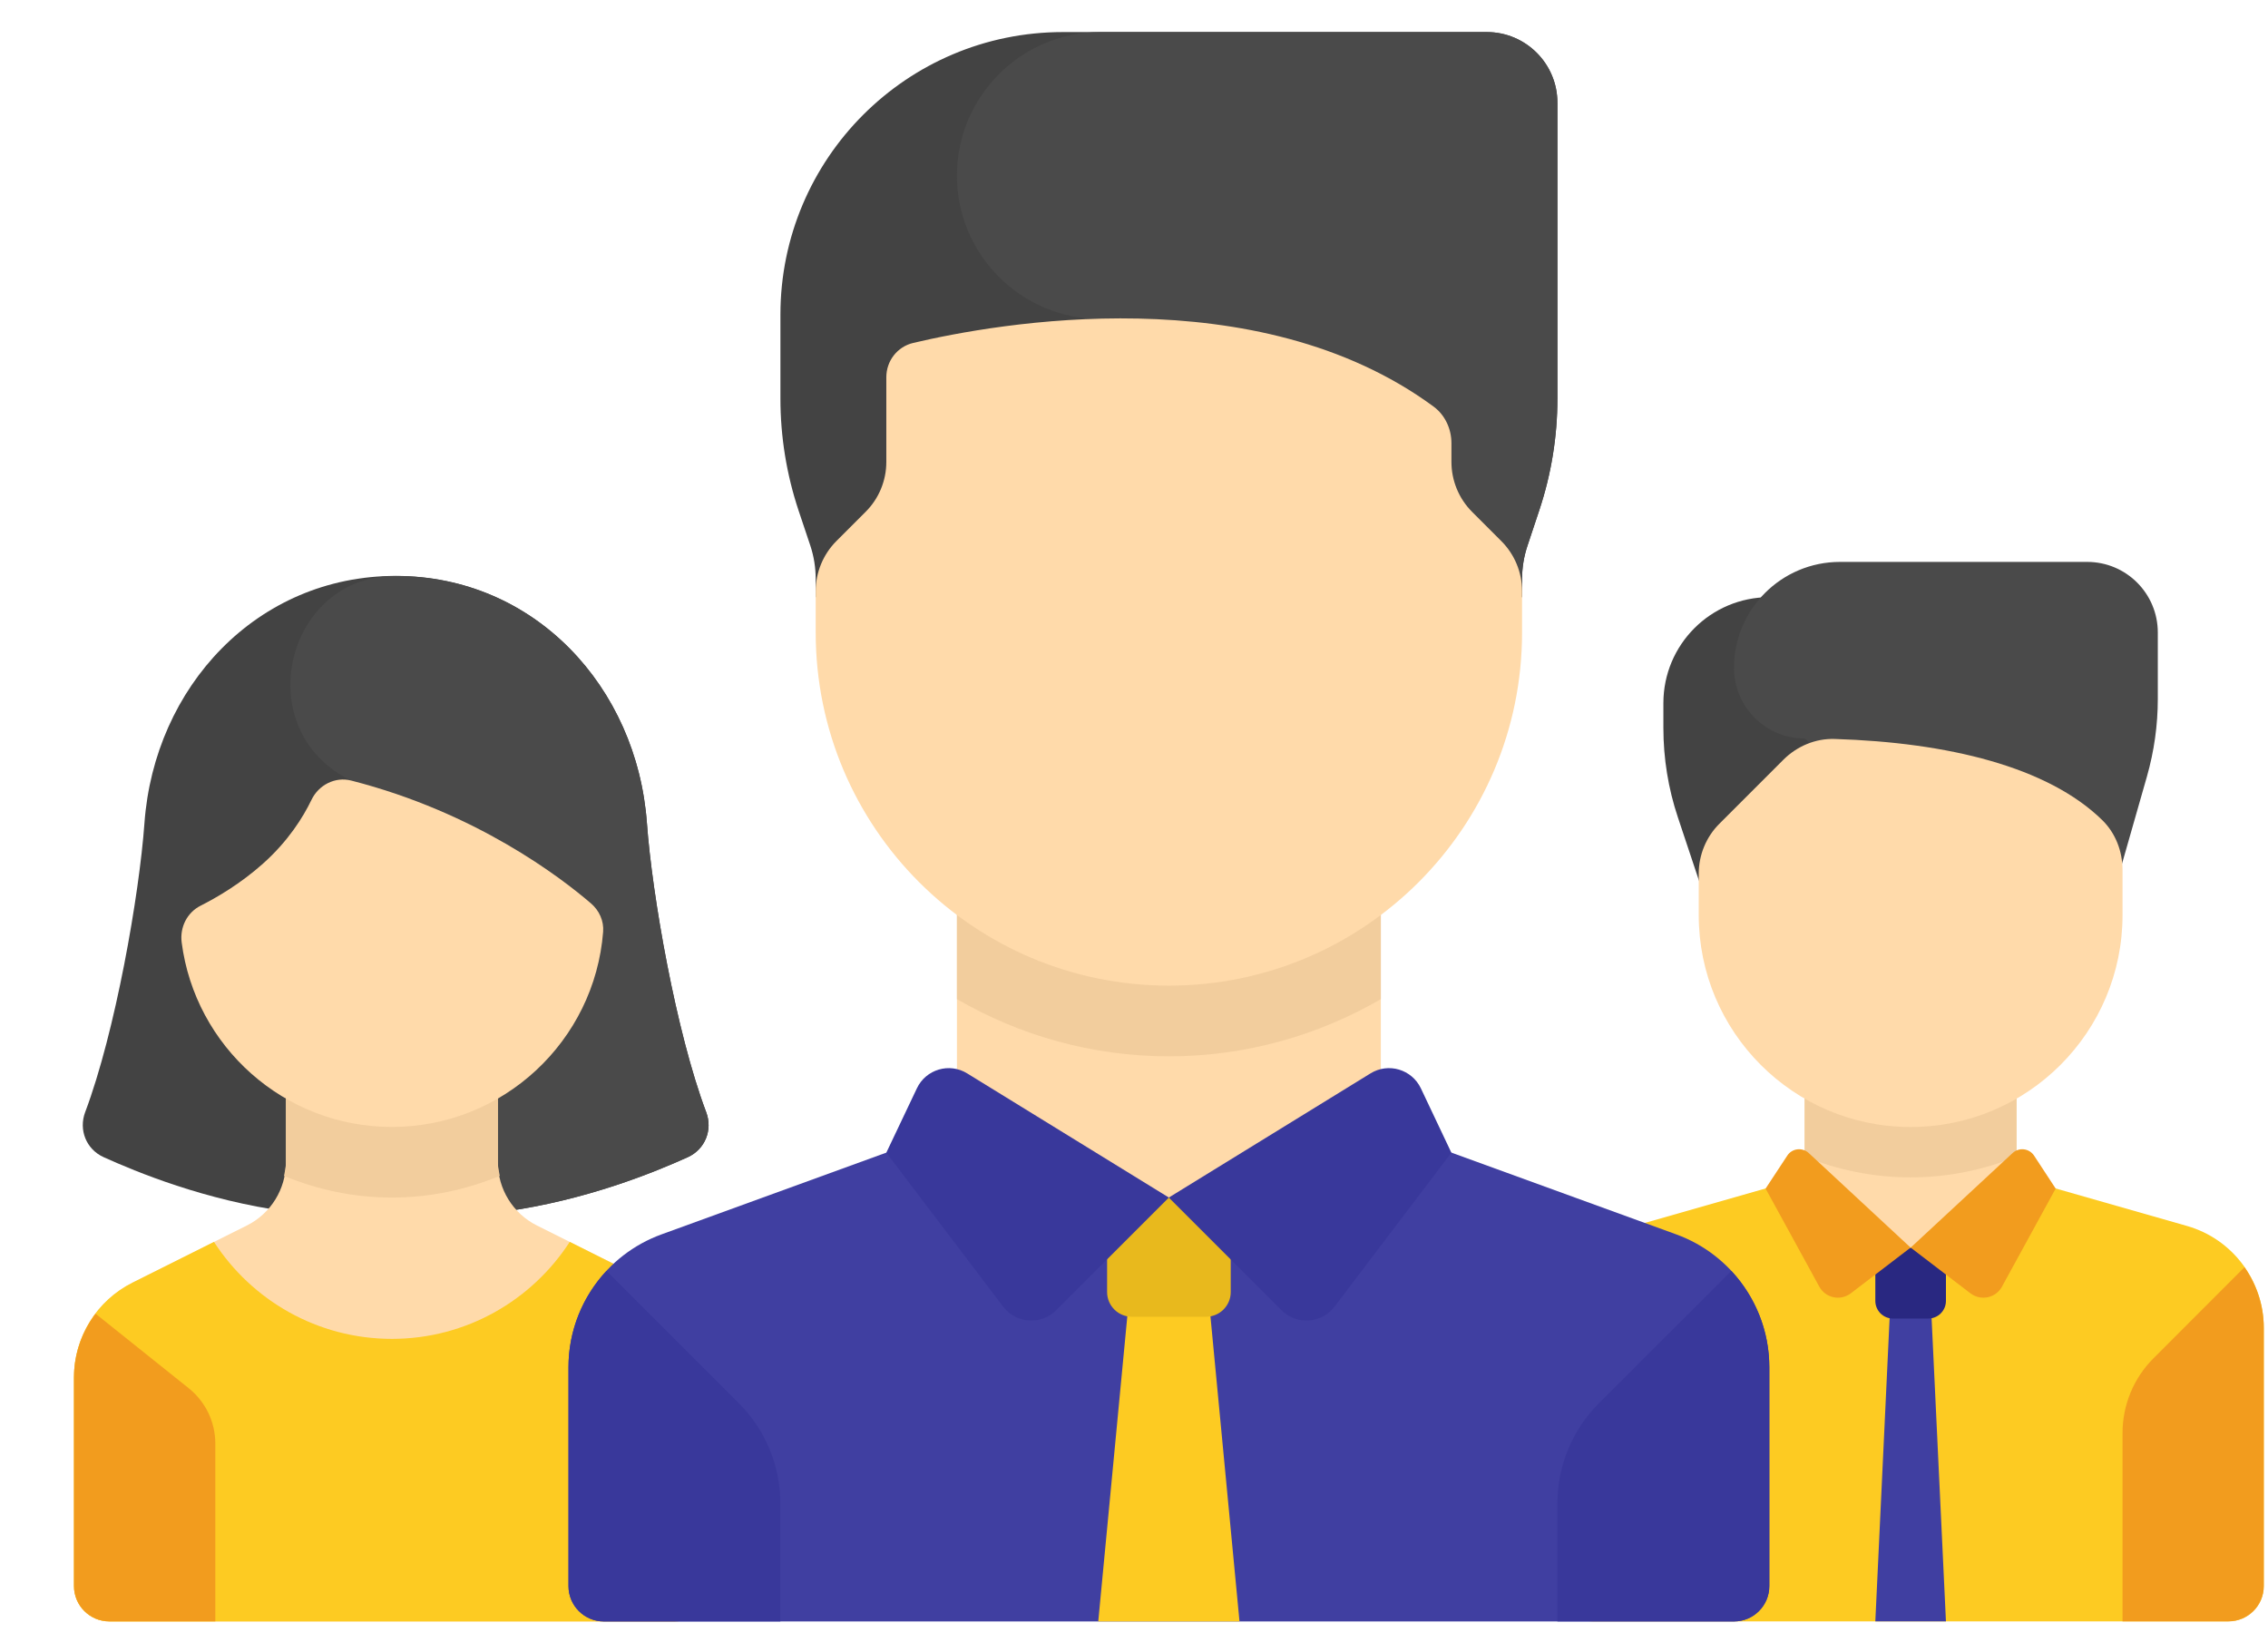 <?xml version="1.0" encoding="UTF-8"?>
<svg xmlns="http://www.w3.org/2000/svg" width="29" height="21" viewBox="0 0 29 21" fill="none">
  <path d="M21.269 8.991V9.308C21.269 9.696 21.331 10.082 21.454 10.45L22.172 12.604H23.527V7.636H22.623C21.875 7.636 21.269 8.242 21.269 8.991Z" fill="#434343"></path>
  <path d="M27.452 9.929L26.688 12.604L23.075 9.443C22.576 9.443 22.172 9.038 22.172 8.539C22.172 7.791 22.779 7.185 23.527 7.185H26.688C27.187 7.185 27.591 7.589 27.591 8.088V8.937C27.591 9.272 27.544 9.606 27.452 9.929Z" fill="#4A4A4A"></path>
  <path d="M25.785 13.959H23.075V15.958H25.785V13.959Z" fill="#FFDAAA"></path>
  <path d="M23.075 14.789C23.494 14.959 23.951 15.055 24.43 15.055C24.909 15.055 25.366 14.959 25.785 14.789V13.959H23.075V14.789Z" fill="#F2CD9D"></path>
  <path d="M27.964 15.676L25.785 15.054L24.43 15.953L23.075 15.054L20.897 15.676C20.315 15.842 19.914 16.374 19.914 16.979V20.281C19.914 20.53 20.116 20.732 20.366 20.732H28.495C28.744 20.732 28.946 20.53 28.946 20.281V16.979C28.946 16.374 28.545 15.842 27.964 15.676Z" fill="#FDCB22"></path>
  <path d="M24.882 20.732H23.979L24.204 15.957H24.656L24.882 20.732Z" fill="#403FA1"></path>
  <path d="M24.43 14.411C22.934 14.411 21.721 13.197 21.721 11.701V11.172C21.721 10.932 21.816 10.702 21.985 10.533L22.804 9.714C22.978 9.541 23.215 9.441 23.46 9.449C24.904 9.494 26.181 9.803 26.88 10.486C27.051 10.653 27.14 10.886 27.14 11.125V11.701C27.14 13.197 25.927 14.411 24.43 14.411Z" fill="#FFDAAA"></path>
  <path d="M27.14 18.325C27.14 17.965 27.282 17.621 27.537 17.367L28.699 16.204C28.854 16.426 28.946 16.694 28.946 16.979V20.281C28.946 20.53 28.744 20.732 28.494 20.732H27.14V18.325Z" fill="#F29C1E"></path>
  <path d="M24.656 16.86H24.204C24.08 16.86 23.979 16.759 23.979 16.634V15.957H24.882V16.634C24.882 16.759 24.781 16.86 24.656 16.86Z" fill="#292881"></path>
  <path d="M24.43 15.953L23.665 16.538C23.533 16.638 23.343 16.598 23.263 16.453L22.576 15.198L22.853 14.777C22.914 14.683 23.044 14.668 23.127 14.743L24.43 15.953Z" fill="#F29C1E"></path>
  <path d="M24.431 15.953L25.196 16.538C25.328 16.638 25.519 16.598 25.598 16.453L26.285 15.198L26.009 14.777C25.947 14.683 25.817 14.668 25.735 14.743L24.431 15.953Z" fill="#F29C1E"></path>
  <path d="M9.03 14.221C8.644 13.198 8.338 11.441 8.272 10.525C8.146 8.784 6.834 7.364 5.06 7.364C3.285 7.364 1.973 8.784 1.847 10.525C1.781 11.441 1.475 13.198 1.089 14.221C1.004 14.447 1.102 14.695 1.324 14.796C1.738 14.983 2.619 15.35 3.683 15.493H6.436C7.495 15.35 8.383 14.983 8.795 14.796C9.017 14.695 9.115 14.447 9.03 14.221Z" fill="#434343"></path>
  <path d="M8.795 14.797C9.017 14.696 9.115 14.447 9.03 14.222C8.644 13.2 8.338 11.442 8.272 10.527C8.146 8.785 6.834 7.365 5.06 7.365C5.055 7.365 5.051 7.365 5.046 7.365C3.685 7.371 3.204 9.227 4.376 9.92C4.446 9.962 4.491 9.982 4.491 9.982L5.518 15.494H6.436C7.495 15.351 8.383 14.983 8.795 14.797Z" fill="#4A4A4A"></path>
  <path d="M8.326 16.4L6.865 15.67C6.559 15.517 6.366 15.204 6.366 14.862L6.366 13.507H3.656V14.862C3.656 15.204 3.463 15.517 3.157 15.67L1.695 16.4C1.236 16.63 0.946 17.099 0.946 17.612V20.281C0.946 20.53 1.148 20.733 1.398 20.733H8.624C8.873 20.733 9.075 20.53 9.075 20.281V17.612C9.075 17.099 8.785 16.63 8.326 16.4Z" fill="#FFDAAA"></path>
  <path d="M5.011 15.313C5.497 15.313 5.963 15.213 6.39 15.035C6.379 14.978 6.366 14.921 6.366 14.862L6.366 13.507H3.656V14.862C3.656 14.921 3.643 14.978 3.632 15.036C4.059 15.213 4.525 15.313 5.011 15.313Z" fill="#F2CD9D"></path>
  <path d="M8.326 16.401L7.285 15.88C6.802 16.625 5.965 17.12 5.011 17.12C4.057 17.12 3.219 16.625 2.736 15.88L1.695 16.401C1.236 16.63 0.946 17.099 0.946 17.612V20.281C0.946 20.53 1.148 20.733 1.398 20.733H8.624C8.873 20.733 9.075 20.53 9.075 20.281V17.612C9.075 17.099 8.785 16.63 8.326 16.401Z" fill="#FDCB22"></path>
  <path d="M5.011 14.41C3.633 14.41 2.495 13.382 2.323 12.051C2.298 11.858 2.391 11.669 2.565 11.581C2.773 11.476 3.075 11.3 3.364 11.042C3.686 10.754 3.875 10.451 3.982 10.229C4.074 10.037 4.285 9.928 4.491 9.981C6.081 10.387 7.164 11.214 7.557 11.552C7.662 11.642 7.723 11.776 7.712 11.915C7.603 13.311 6.435 14.41 5.011 14.41Z" fill="#FFDAAA"></path>
  <path d="M1.222 16.798C1.048 17.029 0.946 17.312 0.946 17.612V20.281C0.946 20.53 1.148 20.732 1.398 20.732H2.753V18.457C2.753 18.183 2.628 17.923 2.414 17.752L1.222 16.798Z" fill="#F29C1E"></path>
  <path d="M21.434 15.784L17.656 14.41L14.946 15.313L12.236 14.41L8.458 15.784C7.744 16.044 7.269 16.722 7.269 17.482V20.281C7.269 20.531 7.471 20.733 7.72 20.733H22.172C22.421 20.733 22.623 20.531 22.623 20.281V17.482C22.623 16.722 22.148 16.044 21.434 15.784Z" fill="#403FA1"></path>
  <path d="M14.473 16.217L14.043 20.733H15.849L15.419 16.217H14.473Z" fill="#FDCB22"></path>
  <path d="M15.421 16.837H14.472C14.298 16.837 14.156 16.696 14.156 16.521V15.313H15.737V16.521C15.737 16.696 15.595 16.837 15.421 16.837Z" fill="#E8B91D"></path>
  <path d="M22.138 16.251C22.442 16.578 22.624 17.014 22.624 17.482V20.281C22.624 20.53 22.422 20.733 22.172 20.733H19.914V19.223C19.914 18.744 20.104 18.284 20.443 17.945L22.138 16.251Z" fill="#39389B"></path>
  <path d="M19.914 5.097V1.313C19.914 0.815 19.51 0.41 19.011 0.41H13.591C11.596 0.41 9.979 2.028 9.979 4.023V5.097C9.979 5.582 10.057 6.064 10.21 6.525L10.361 6.976C10.407 7.114 10.43 7.259 10.43 7.404V7.636H19.462V7.404C19.462 7.259 19.486 7.114 19.532 6.976L19.682 6.525C19.836 6.064 19.914 5.582 19.914 5.097Z" fill="#434343"></path>
  <path d="M12.236 2.245C12.236 3.258 13.058 4.079 14.071 4.079H14.325L14.448 7.636H19.462V7.404C19.462 7.259 19.485 7.114 19.532 6.976L19.682 6.525C19.835 6.064 19.914 5.582 19.914 5.097V1.313C19.914 0.815 19.509 0.41 19.011 0.41H14.071C13.058 0.41 12.236 1.232 12.236 2.245Z" fill="#4A4A4A"></path>
  <path d="M17.656 11.249H12.236V15.313H17.656V11.249Z" fill="#FFDAAA"></path>
  <path d="M12.236 12.776C13.034 13.238 13.958 13.507 14.946 13.507C15.934 13.507 16.858 13.238 17.656 12.776V11.249H12.236L12.236 12.776Z" fill="#F2CD9D"></path>
  <path d="M14.946 15.313L13.505 16.754C13.312 16.947 12.992 16.925 12.826 16.707L11.333 14.739L11.724 13.916C11.839 13.673 12.14 13.584 12.368 13.726L14.946 15.313Z" fill="#39389B"></path>
  <path d="M14.945 15.313L16.386 16.754C16.579 16.947 16.899 16.925 17.065 16.707L18.558 14.739L18.168 13.916C18.052 13.673 17.752 13.584 17.523 13.726L14.945 15.313Z" fill="#39389B"></path>
  <path d="M14.946 12.603C12.452 12.603 10.43 10.582 10.43 8.087V7.558C10.43 7.319 10.525 7.089 10.694 6.919L11.068 6.545C11.238 6.376 11.333 6.146 11.333 5.907V4.824C11.333 4.615 11.473 4.433 11.677 4.385C12.745 4.133 16.069 3.535 18.331 5.199C18.477 5.307 18.559 5.484 18.559 5.667V5.907C18.559 6.146 18.654 6.376 18.823 6.545L19.197 6.919C19.367 7.089 19.462 7.319 19.462 7.558V8.087C19.462 10.582 17.44 12.603 14.946 12.603Z" fill="#FFDAAA"></path>
  <path d="M7.755 16.251C7.45 16.578 7.269 17.014 7.269 17.482V20.281C7.269 20.53 7.471 20.733 7.72 20.733H9.978V19.223C9.978 18.744 9.788 18.284 9.449 17.945L7.755 16.251Z" fill="#39389B"></path>
</svg>
